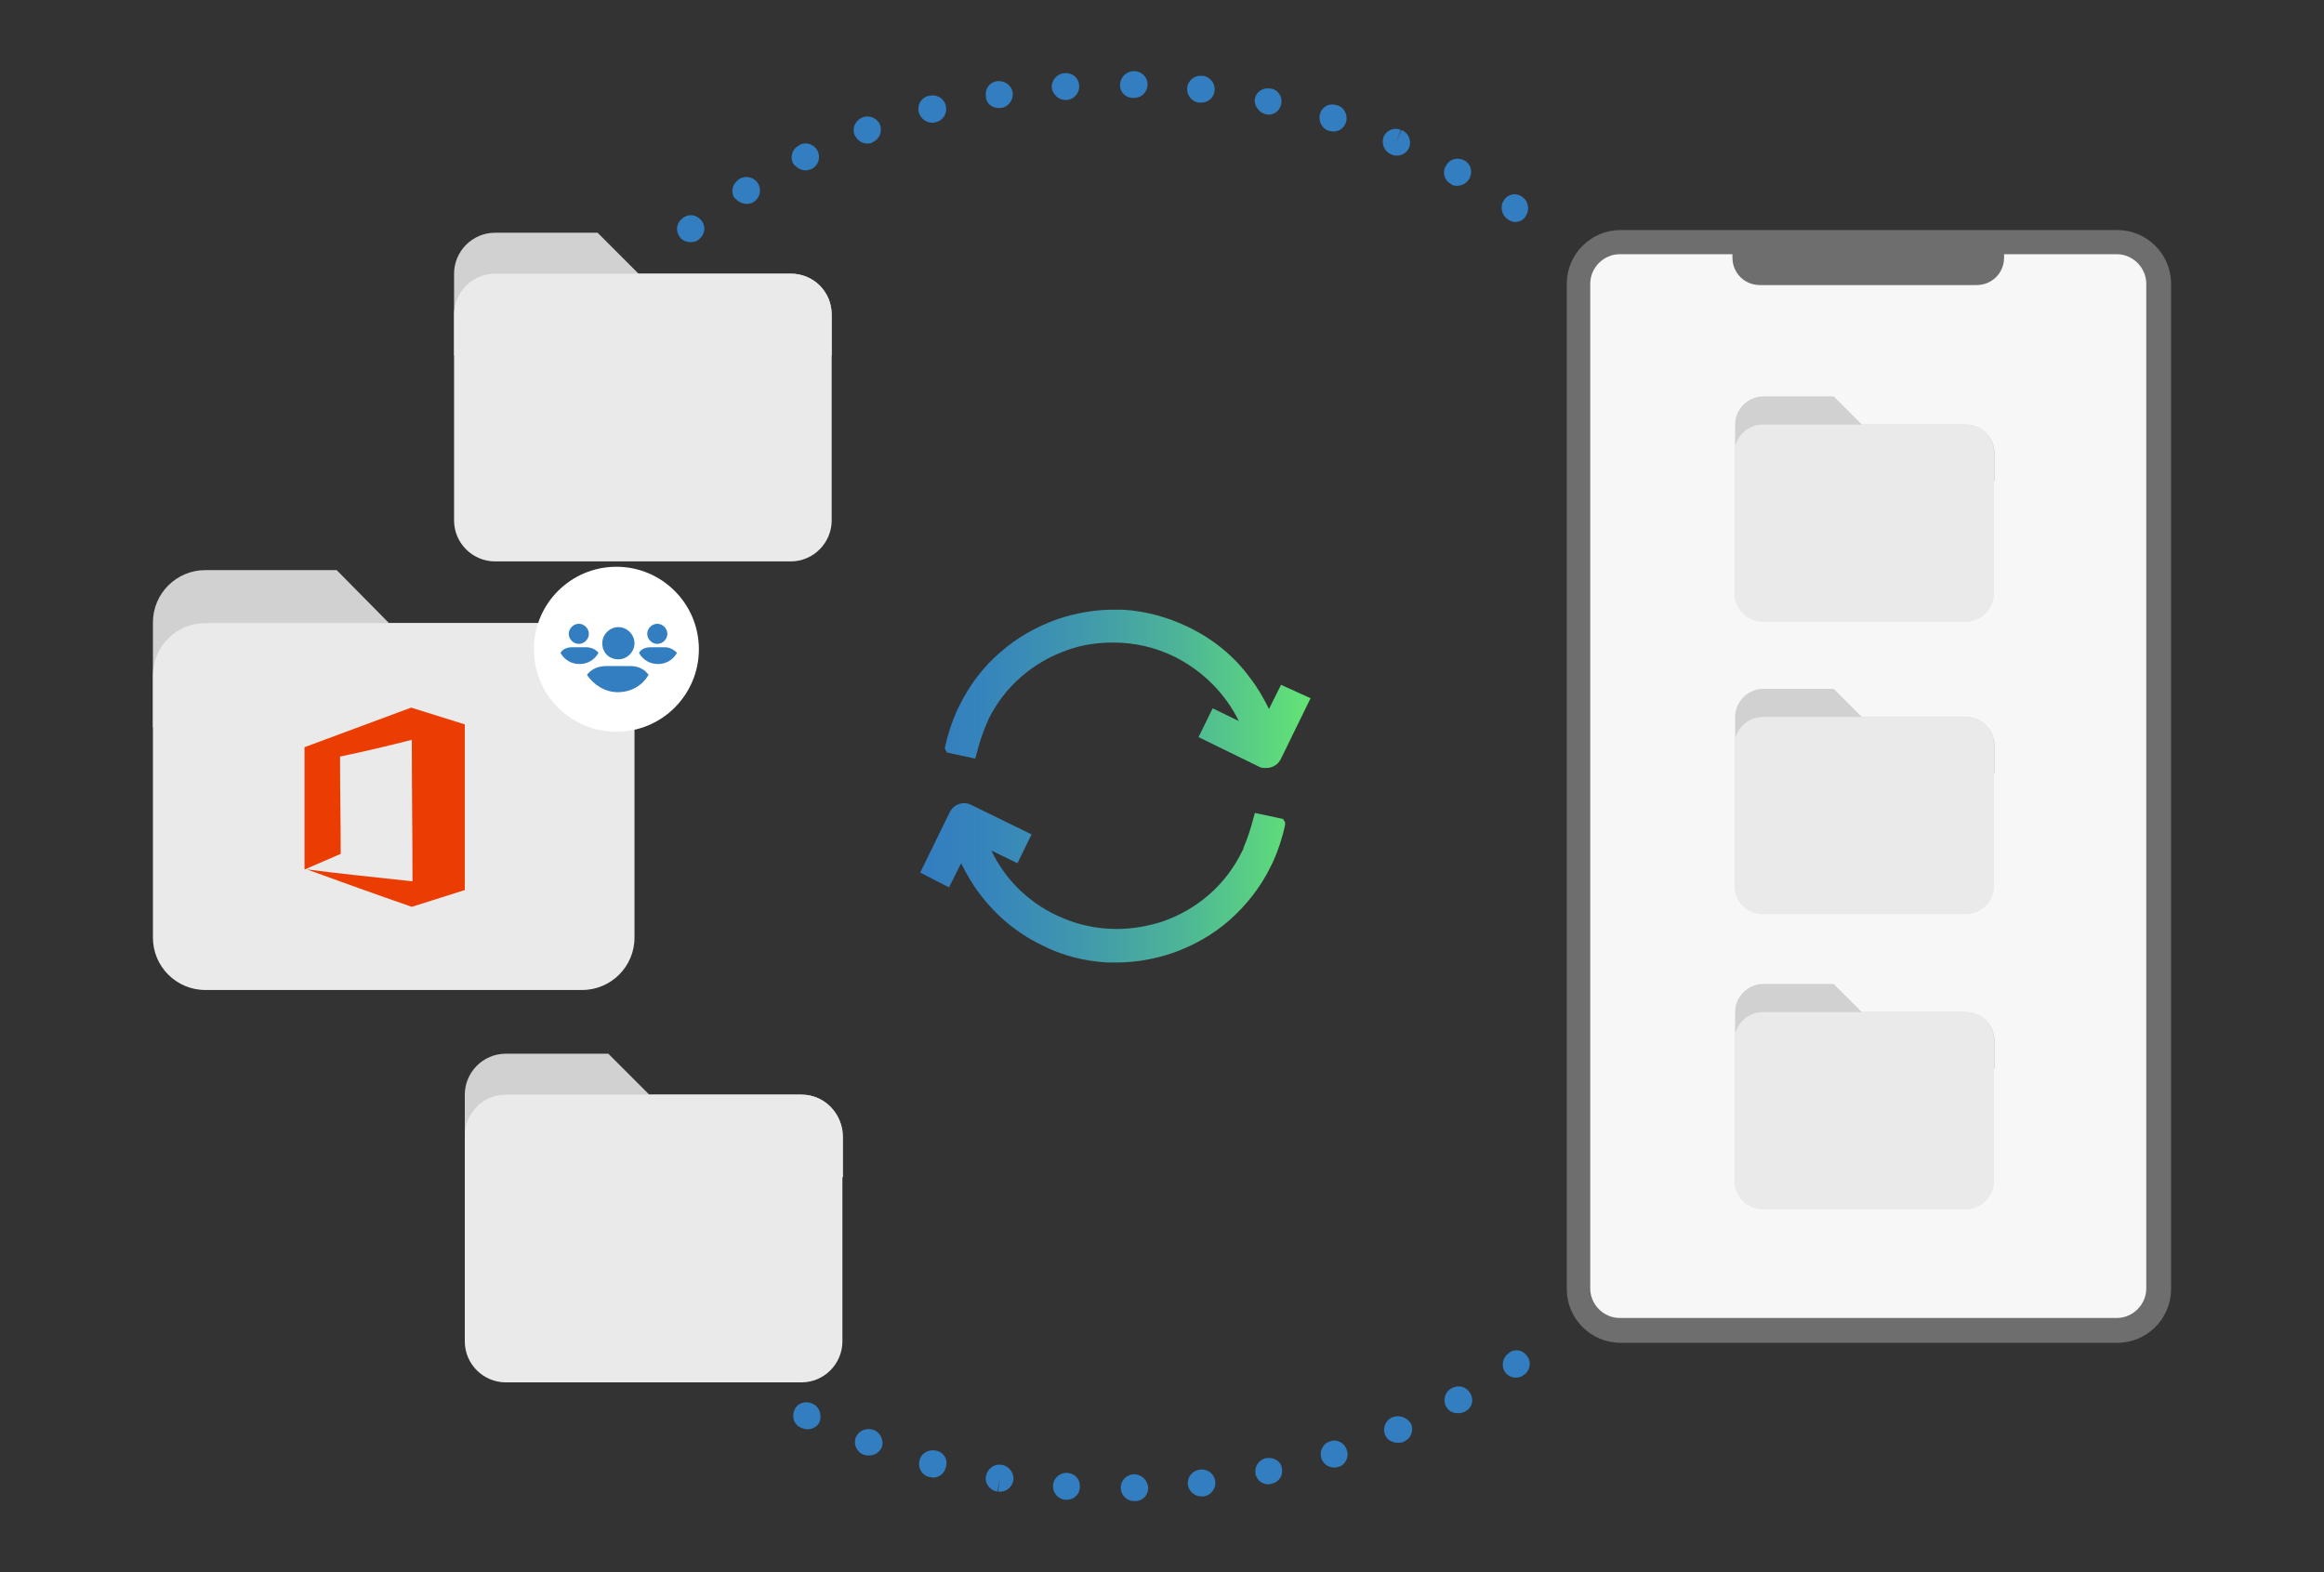 <?xml version="1.0" encoding="utf-8"?>
<!-- Generator: Adobe Illustrator 24.1.1, SVG Export Plug-In . SVG Version: 6.00 Build 0)  -->
<svg version="1.1" xmlns="http://www.w3.org/2000/svg" xmlns:xlink="http://www.w3.org/1999/xlink" x="0px" y="0px" width="346.5px"
	 height="234.4px" viewBox="0 0 346.5 234.4" style="enable-background:new 0 0 346.5 234.4;" xml:space="preserve">
<rect x="0" y="0" width="346.5" height="234.4" fill="#333333" stroke="none"/>
<g id="Layer_1">
	<g>
		<g>
			<g>
				<g>
					<g>
						<g>
							<g>
								<g id="surface1_49_">
									<path style="fill:#D1D1D1;" d="M86.9,92.9H58L50.2,85H30.6c-4.3,0-7.8,3.5-7.8,7.8v15.6h71.9v-7.8
										C94.7,96.4,91.2,92.9,86.9,92.9z"/>
									<path style="fill:#EAEAEA;" d="M86.9,92.9H30.6c-4.3,0-7.8,3.5-7.8,7.8v39.1c0,4.3,3.5,7.8,7.8,7.8h56.2
										c4.3,0,7.8-3.5,7.8-7.8v-39.1C94.7,96.4,91.2,92.9,86.9,92.9z"/>
								</g>
							</g>
						</g>
						<g>
							<g>
								<g>
									<path style="fill:#F7F7F7;" d="M313.4,198.3h-69.6c-4.7,0-8.5-3.8-8.5-8.5V44.5c0-4.7,3.8-8.5,8.5-8.5h69.6
										c4.7,0,8.5,3.8,8.5,8.5v145.3C321.8,194.6,318.1,198.3,313.4,198.3z"/>
								</g>
								<path style="fill:#6E6E6E;" d="M315.7,34.3h-74.1c-4.4,0-8,3.6-8,8v149.9c0,4.4,3.6,8,8,8h74.1c4.4,0,8-3.6,8-8V42.3
									C323.7,37.9,320.1,34.3,315.7,34.3z M320,192.1c0,2.4-2,4.4-4.4,4.4h-74.1c-2.4,0-4.4-2-4.4-4.4V42.3c0-2.4,2-4.4,4.4-4.4
									h16.8c0,0.1,0,0.3,0,0.5c0,2.3,1.8,4.1,4.1,4.1h32.3c2.3,0,4.1-1.8,4.1-4.1c0-0.2,0-0.3,0-0.5h16.8c2.4,0,4.4,2,4.4,4.4
									V192.1z"/>
							</g>
						</g>
						<path style="fill:#EB3D01;" d="M61.3,105.5l-15.9,5.9v18.2c0,0,0.1,0,0.1,0c1.8-0.8,3.5-1.5,5.3-2.3c0-4.7-0.1-9.6-0.1-14.3
							c0-0.1,0-0.1,0-0.2c3.8-0.8,7.2-1.6,10.7-2.5c0,7,0.1,14.1,0.1,21.1c-5.3-0.6-10.6-1.1-15.9-1.8c0,0,0,0,0,0c0,0,0.1,0,0.1,0
							c5.2,1.9,10.5,3.8,15.7,5.6c0,0,0,0,0,0l7.9-2.5v-24.7L61.3,105.5z"/>
						<g>
							<g>
								<g>
									<g id="surface1_48_">
										<path style="fill:#D1D1D1;" d="M117.9,40.8H95.2l-6.1-6.1H73.8c-3.4,0-6.1,2.8-6.1,6.1V53H124v-6.1
											C124,43.5,121.3,40.8,117.9,40.8z"/>
										<path style="fill:#EAEAEA;" d="M117.9,40.8H73.8c-3.4,0-6.1,2.8-6.1,6.1v30.7c0,3.4,2.8,6.1,6.1,6.1h44.1
											c3.4,0,6.1-2.8,6.1-6.1V46.9C124,43.5,121.3,40.8,117.9,40.8z"/>
									</g>
								</g>
							</g>
						</g>
						<g>
							<g>
								<g>
									<g id="surface1_47_">
										<path style="fill:#D1D1D1;" d="M119.5,163.2H96.8l-6.1-6.1H75.4c-3.4,0-6.1,2.8-6.1,6.1v12.3h56.4v-6.1
											C125.6,166,122.9,163.2,119.5,163.2z"/>
										<path style="fill:#EAEAEA;" d="M119.5,163.2H75.4c-3.4,0-6.1,2.8-6.1,6.1V200c0,3.4,2.8,6.1,6.1,6.1h44.1
											c3.4,0,6.1-2.8,6.1-6.1v-30.7C125.6,166,122.9,163.2,119.5,163.2z"/>
									</g>
								</g>
							</g>
						</g>
					</g>
					<g>
						<g>
							<g>
								<g id="surface1_46_">
									<path style="fill:#D1D1D1;" d="M293.1,150.9h-15.5l-4.2-4.2h-10.5c-2.3,0-4.2,1.9-4.2,4.2v8.4h38.7v-4.2
										C297.3,152.8,295.5,150.9,293.1,150.9z"/>
									<path style="fill:#EAEAEA;" d="M293.1,150.9h-30.3c-2.3,0-4.2,1.9-4.2,4.2v21c0,2.3,1.9,4.2,4.2,4.2h30.3
										c2.3,0,4.2-1.9,4.2-4.2v-21C297.3,152.8,295.5,150.9,293.1,150.9z"/>
								</g>
							</g>
						</g>
					</g>
					<g>
						<g>
							<g>
								<g id="surface1_45_">
									<path style="fill:#D1D1D1;" d="M293.1,106.9h-15.5l-4.2-4.2h-10.5c-2.3,0-4.2,1.9-4.2,4.2v8.4h38.7v-4.2
										C297.3,108.8,295.5,106.9,293.1,106.9z"/>
									<path style="fill:#EAEAEA;" d="M293.1,106.9h-30.3c-2.3,0-4.2,1.9-4.2,4.2v21c0,2.3,1.9,4.2,4.2,4.2h30.3
										c2.3,0,4.2-1.9,4.2-4.2v-21C297.3,108.8,295.5,106.9,293.1,106.9z"/>
								</g>
							</g>
						</g>
					</g>
					<g>
						<g>
							<g>
								<g id="surface1_44_">
									<path style="fill:#D1D1D1;" d="M293.1,63.3h-15.5l-4.2-4.2h-10.5c-2.3,0-4.2,1.9-4.2,4.2v8.4h38.7v-4.2
										C297.3,65.2,295.5,63.3,293.1,63.3z"/>
									<path style="fill:#EAEAEA;" d="M293.1,63.3h-30.3c-2.3,0-4.2,1.9-4.2,4.2v21c0,2.3,1.9,4.2,4.2,4.2h30.3
										c2.3,0,4.2-1.9,4.2-4.2v-21C297.3,65.2,295.5,63.3,293.1,63.3z"/>
								</g>
							</g>
						</g>
					</g>
				</g>
				<linearGradient id="sync_29_" gradientUnits="userSpaceOnUse" x1="137.199" y1="117.212" x2="195.273" y2="117.212">
					<stop  offset="0" style="stop-color:#337DC1"/>
					<stop  offset="0.163" style="stop-color:#3684BC"/>
					<stop  offset="0.395" style="stop-color:#3F96AE"/>
					<stop  offset="0.669" style="stop-color:#4DB597"/>
					<stop  offset="0.973" style="stop-color:#61E077"/>
					<stop  offset="1" style="stop-color:#63E474"/>
				</linearGradient>
				<path id="sync_27_" style="fill:url(#sync_29_);" d="M191.6,122.6l0,0.4c-0.4,1.9-1,3.7-1.8,5.5c-0.1,0.2-0.2,0.4-0.3,0.6
					c-1.5,3.1-3.6,5.8-6.2,8.1c-2.5,2.2-5.4,3.8-8.5,4.9c-2.7,0.9-5.5,1.4-8.3,1.4c-0.4,0-0.9,0-1.4,0c-3.4-0.2-6.7-1-9.8-2.6
					c-3.7-1.8-6.8-4.4-9.2-7.6c-1.1-1.4-2-3-2.8-4.6l-1.8,3.6l-4.3-2.2l4.4-9c0.6-1.2,2-1.7,3.2-1.1l9,4.4l-2.1,4.3l-3.9-1.9
					c2,4.2,5.4,7.6,9.6,9.6c2.9,1.4,5.9,2.1,9.1,2.1c2.3,0,4.6-0.4,6.8-1.1c5.2-1.8,9.5-5.5,11.9-10.5c0.1-0.2,0.2-0.3,0.2-0.5
					c0.6-1.4,1.1-2.9,1.5-4.5l0.2-0.7l4.2,0.9L191.6,122.6z M191,102.1l-1.8,3.6c-0.8-1.6-1.7-3.2-2.8-4.6c-2.4-3.3-5.5-5.8-9.2-7.6
					c-3.1-1.5-6.4-2.4-9.8-2.6c-0.5,0-0.9,0-1.4,0c-2.8,0-5.6,0.5-8.3,1.4c-3.1,1.1-6,2.7-8.5,4.9c-2.6,2.2-4.7,5-6.2,8.1
					c-0.1,0.2-0.2,0.4-0.3,0.6c-0.8,1.8-1.4,3.6-1.8,5.5l0,0.3l0.3,0.5l4.2,0.9l0.2-0.7c0.4-1.6,0.9-3.1,1.5-4.5
					c0.1-0.2,0.2-0.3,0.2-0.5c2.4-5,6.7-8.7,11.9-10.5c2.2-0.8,4.5-1.1,6.8-1.1c3.2,0,6.2,0.7,9.1,2.1c4.2,2.1,7.6,5.5,9.6,9.6
					l-3.9-1.9l-2.1,4.3l9,4.4c0.3,0.2,0.7,0.2,1.1,0.2c0.9,0,1.8-0.5,2.2-1.4l4.4-9L191,102.1z"/>
			</g>
			<circle style="fill:#FFFFFF;" cx="91.9" cy="96.8" r="12.3"/>
			<g>
				<g>
					<g>
						<path style="fill:#337DC1;" d="M89.8,95.9c0-1.3,1.1-2.4,2.4-2.4c1.3,0,2.4,1.1,2.4,2.4s-1.1,2.4-2.4,2.4
							C90.8,98.3,89.8,97.3,89.8,95.9z M93.9,99.3h-3.4c-1.3,0-2.2,0.4-2.9,1.2c0,0.1-0.1,0.1-0.1,0.1c1,1.5,2.7,2.6,4.6,2.6
							c2,0,3.7-1,4.6-2.6c0-0.1,0-0.1-0.1-0.1C96.1,99.8,95.2,99.3,93.9,99.3z M98,96c0.8,0,1.5-0.7,1.5-1.5s-0.7-1.5-1.5-1.5
							s-1.5,0.7-1.5,1.5S97.2,96,98,96z M99.1,96.5H97c-0.8,0-1.4,0.3-1.7,0.8v0.1c0.6,1,1.6,1.6,2.8,1.6s2.2-0.6,2.8-1.6v-0.1
							C100.4,96.8,99.8,96.5,99.1,96.5z M86.3,96c0.8,0,1.5-0.7,1.5-1.5s-0.7-1.5-1.5-1.5s-1.5,0.7-1.5,1.5S85.5,96,86.3,96z
							 M87.4,96.5h-2.1c-0.8,0-1.4,0.3-1.7,0.8v0.1c0.6,1,1.6,1.6,2.8,1.6s2.2-0.6,2.8-1.6v-0.1C88.8,96.8,88.1,96.5,87.4,96.5z"/>
					</g>
				</g>
			</g>
		</g>
		<g>
			<path style="fill:#337DC1;" d="M148.9,16.1c0.1,0,0.2,0,0.4,0c1.1-0.2,1.8-1.2,1.7-2.3c-0.2-1.1-1.2-1.8-2.3-1.7l-0.1,0
				c-1.1,0.2-1.8,1.2-1.6,2.3C147,15.4,147.9,16.1,148.9,16.1z"/>
			<path style="fill:#337DC1;" d="M168.9,14.6l0.2,0c1.1,0,2-0.9,2-2c0-1.1-0.9-2-2-2l-0.1,2l0.1-2c-1.1,0-2,0.8-2.1,1.9
				C166.9,13.7,167.8,14.6,168.9,14.6z"/>
			<path style="fill:#337DC1;" d="M129.3,21.4c0.2,0,0.5,0,0.7-0.1l0.1-0.1c1-0.4,1.5-1.6,1.1-2.6c-0.4-1-1.6-1.5-2.6-1.1l0.7,1.9
				l-0.7-1.9c-1,0.4-1.6,1.5-1.2,2.6C127.8,20.9,128.5,21.4,129.3,21.4z"/>
			<path style="fill:#337DC1;" d="M103,36.1c0.4,0,0.9-0.1,1.2-0.4c0.9-0.7,1.1-1.9,0.4-2.8c-0.7-0.9-1.9-1.1-2.8-0.4
				c0,0-0.1,0.1-0.1,0.1c-0.9,0.7-1,1.9-0.3,2.8C101.8,35.9,102.4,36.1,103,36.1z"/>
			<path style="fill:#337DC1;" d="M111.3,30.4c0.4,0,0.8-0.1,1.1-0.3c0.9-0.6,1.2-1.8,0.6-2.8c-0.6-0.9-1.8-1.2-2.8-0.6l-0.1,0.1
				c-0.9,0.6-1.2,1.8-0.6,2.7C110,30,110.6,30.4,111.3,30.4z"/>
			<path style="fill:#337DC1;" d="M120.1,25.4c0.3,0,0.6-0.1,0.9-0.2c1-0.5,1.4-1.7,0.9-2.7c-0.5-1-1.7-1.4-2.7-0.9
				c0,0-0.1,0.1-0.1,0.1c-1,0.5-1.3,1.7-0.9,2.6C118.7,25,119.4,25.4,120.1,25.4z"/>
			<path style="fill:#337DC1;" d="M139,18.3c0.2,0,0.4,0,0.5-0.1l0.1,0c1.1-0.3,1.7-1.4,1.4-2.5c-0.3-1.1-1.4-1.7-2.5-1.4l-0.1,0
				c-1.1,0.3-1.7,1.4-1.4,2.5C137.3,17.7,138.1,18.3,139,18.3z"/>
			<path style="fill:#337DC1;" d="M178.8,15.3L178.8,15.3c0.2,0,0.3,0,0.3,0c1,0,1.9-0.7,2-1.8c0.1-1.1-0.7-2.1-1.8-2.2l-0.1,0
				c-1.1-0.1-2.1,0.7-2.2,1.8C176.9,14.2,177.7,15.2,178.8,15.3z"/>
			<path style="fill:#337DC1;" d="M224.8,32.7c0.3,0.2,0.7,0.4,1.1,0.4c0.6,0,1.3-0.3,1.6-0.9c0.6-0.9,0.4-2.2-0.5-2.8l-0.1-0.1
				c-0.9-0.6-2.1-0.4-2.7,0.6C223.6,30.8,223.9,32.1,224.8,32.7z"/>
			<path style="fill:#337DC1;" d="M216.3,27.4l0.1,0.1c0.3,0.2,0.6,0.2,0.9,0.2c0.7,0,1.4-0.4,1.8-1.1c0.5-1,0.2-2.2-0.8-2.7l-1,1.7
				l1-1.7c-1-0.5-2.2-0.2-2.7,0.8C215,25.6,215.3,26.9,216.3,27.4z"/>
			<path style="fill:#337DC1;" d="M188.6,17c0.2,0,0.3,0.1,0.5,0.1c0.9,0,1.7-0.6,1.9-1.5c0.3-1.1-0.4-2.2-1.5-2.4c0,0-0.1,0-0.1,0
				c-1.1-0.2-2.1,0.5-2.3,1.5C186.9,15.6,187.6,16.7,188.6,17z"/>
			<path style="fill:#337DC1;" d="M198.1,19.5l0.1,0c0.2,0.1,0.4,0.1,0.6,0.1c0.9,0,1.6-0.5,1.9-1.4c0.3-1.1-0.3-2.2-1.3-2.5l-0.1,0
				c-1.1-0.4-2.2,0.2-2.5,1.3C196.5,18,197.1,19.2,198.1,19.5z"/>
			<path style="fill:#337DC1;" d="M207.4,23l0.2,0.1c0.2,0.1,0.5,0.1,0.7,0.1c0.8,0,1.5-0.5,1.8-1.2c0.4-1-0.1-2.2-1.1-2.6l-0.9,1.8
				l0.8-1.8c-1-0.5-2.2,0-2.6,1C205.9,21.4,206.4,22.6,207.4,23z"/>
			<path style="fill:#337DC1;" d="M158.8,14.9c0,0,0.1,0,0.1,0c0,0,0.1,0,0.2,0c1.1-0.1,1.9-1.1,1.8-2.2c-0.1-1.1-1-1.9-2.2-1.8
				l0.1,2l-0.1-2c-1.1,0.1-1.9,1-1.9,2.1C156.9,14,157.8,14.9,158.8,14.9z"/>
			<path style="fill:#337DC1;" d="M207.6,211.3c-1,0.4-1.5,1.6-1.1,2.6c0.3,0.8,1.1,1.2,1.9,1.2c0.3,0,0.5,0,0.8-0.1l0.2-0.1
				c1-0.5,1.4-1.6,1-2.6C209.8,211.3,208.6,210.9,207.6,211.3z"/>
			<path style="fill:#337DC1;" d="M225,201.7c0,0-0.1,0.1-0.1,0.1c-0.9,0.6-1.1,1.9-0.5,2.8c0.4,0.5,1,0.8,1.6,0.8
				c0.4,0,0.8-0.1,1.2-0.4l-1.1-1.7l1.1,1.7c0.9-0.6,1.2-1.9,0.5-2.8C227.1,201.3,225.9,201,225,201.7z"/>
			<path style="fill:#337DC1;" d="M216.4,207c-1,0.5-1.3,1.8-0.8,2.7c0.4,0.7,1,1,1.8,1c0.3,0,0.7-0.1,1-0.2c0,0,0.1-0.1,0.1-0.1
				c1-0.5,1.3-1.7,0.7-2.7S217.4,206.4,216.4,207z"/>
			<path style="fill:#337DC1;" d="M188.8,217.4c0,0-0.1,0-0.1,0c-1.1,0.3-1.7,1.3-1.5,2.4c0.2,0.9,1,1.5,1.9,1.5
				c0.2,0,0.3,0,0.5-0.1l-0.4-2l0.4,2c1.1-0.2,1.8-1.3,1.5-2.4C191,217.9,189.9,217.2,188.8,217.4z"/>
			<path style="fill:#337DC1;" d="M198.3,214.9c-1.1,0.3-1.6,1.5-1.3,2.5c0.3,0.9,1.1,1.4,1.9,1.4c0.2,0,0.4,0,0.6-0.1l0.1,0
				c1-0.3,1.6-1.5,1.2-2.5C200.5,215.1,199.3,214.5,198.3,214.9z"/>
			<path style="fill:#337DC1;" d="M179,219.1L179,219.1c-1.2,0.1-2,1.1-1.9,2.2c0.1,1,1,1.8,2,1.8c0.1,0,0.2,0,0.2,0l0.1,0
				c1.1-0.1,1.9-1.1,1.8-2.2C181.1,219.8,180.1,219,179,219.1z"/>
			<path style="fill:#337DC1;" d="M121.2,209.3c-1-0.5-2.2-0.2-2.7,0.8s-0.2,2.2,0.8,2.7l0.2,0.1c0.3,0.1,0.6,0.2,0.9,0.2
				c0.7,0,1.5-0.4,1.8-1.1C122.6,210.9,122.1,209.7,121.2,209.3z"/>
			<path style="fill:#337DC1;" d="M159.2,219.6c-1.1-0.1-2.1,0.7-2.2,1.8c-0.1,1.1,0.7,2.1,1.8,2.2c0,0,0.1,0,0.2,0c0,0,0.1,0,0.1,0
				c1,0,1.9-0.8,1.9-1.9C161.1,220.6,160.3,219.7,159.2,219.6z"/>
			<path style="fill:#337DC1;" d="M149.4,218.4l-0.1,0c-1.1-0.2-2.1,0.6-2.3,1.7c-0.2,1.1,0.6,2.1,1.7,2.3l0.4-2l-0.3,2
				c0.1,0,0.2,0,0.3,0c1,0,1.8-0.7,2-1.7C151.2,219.6,150.5,218.6,149.4,218.4z"/>
			<path style="fill:#337DC1;" d="M169.1,219.8c-1.1,0-2,0.9-2,2s0.9,2,2,2c0,0,0.1,0,0.2,0c1.1,0,1.9-0.9,1.9-2
				C171.1,220.7,170.2,219.8,169.1,219.8z"/>
			<path style="fill:#337DC1;" d="M130.3,213.2L130.3,213.2c-1.1-0.4-2.3,0.1-2.7,1.1c-0.4,1,0.1,2.2,1.2,2.6l0.1,0
				c0.2,0.1,0.5,0.1,0.7,0.1c0.8,0,1.6-0.5,1.9-1.3C131.8,214.8,131.3,213.6,130.3,213.2z"/>
			<path style="fill:#337DC1;" d="M139.7,216.3L139.7,216.3c-1.2-0.3-2.3,0.3-2.6,1.4c-0.3,1.1,0.3,2.2,1.4,2.5l0.1,0
				c0.2,0,0.4,0.1,0.5,0.1c0.9,0,1.7-0.6,1.9-1.5C141.4,217.7,140.8,216.6,139.7,216.3z"/>
		</g>
	</g>
</g>
<g id="sync_1_">
</g>
<g id="add_1_">
</g>
<g id="move_1_">
</g>
<g id="transfer_1_">
</g>
<g id="share_1_">
</g>
<g id="link_1_">
</g>
<g id="export_1_">
</g>
<g id="integrate_1_">
</g>
<g id="connect_1_">
</g>
<g id="copy_1_">
</g>
<g id="convert_1_">
</g>
<g id="push">
</g>
<g id="upload_1_">
</g>
<g id="download_1_">
</g>
<g id="migrate_1_">
</g>
<g id="import_export_1_">
</g>
<g id="create_shared_1_">
</g>
<g id="auto-sync_1_">
</g>
<g id="two-way_sync_1_">
</g>
<g id="one-way_two-way_sync_1_">
</g>
<g id="view_1_">
</g>
<g id="access_1_">
</g>
<g id="edit">
</g>
<g id="manage_1_">
</g>
<g id="update_1_">
</g>
<g id="open_1_">
</g>
<g id="display_1_">
</g>
<g id="use_1_">
</g>
<g id="get_1_">
</g>
<g id="view_and_manage_1_">
</g>
</svg>
